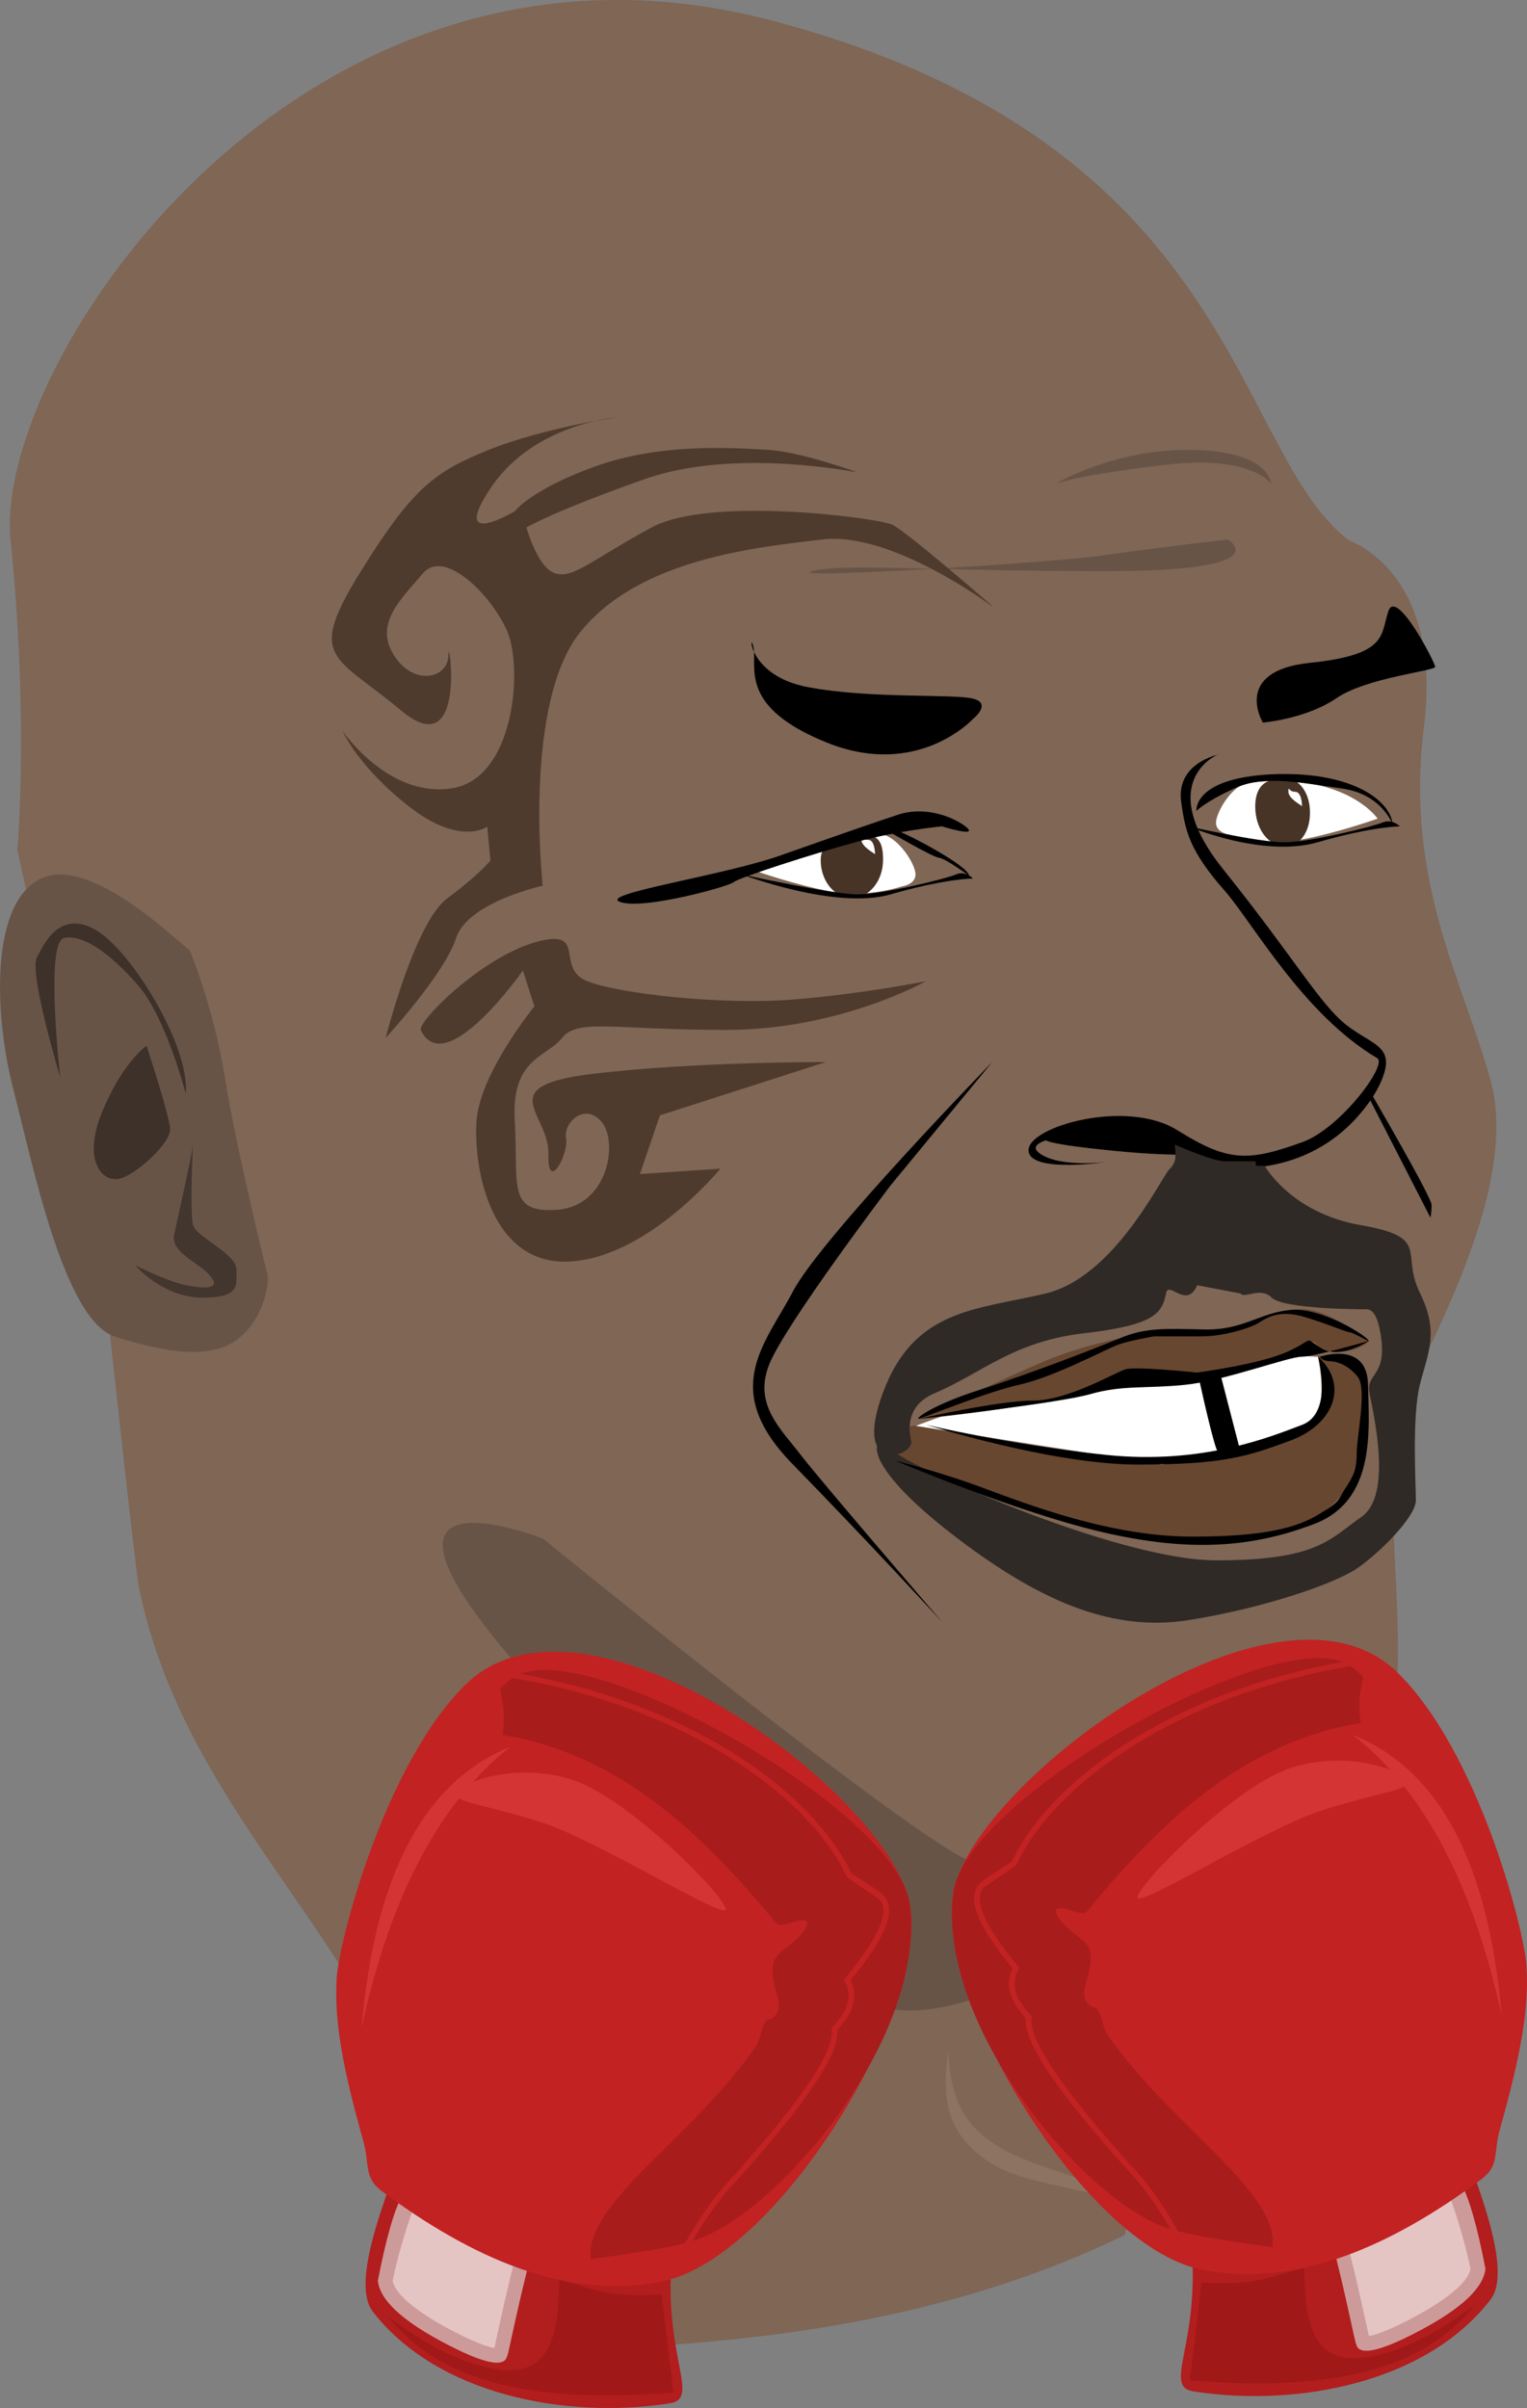 <?xml version="1.0" encoding="UTF-8"?>
<svg id="Isolation_Mode" data-name="Isolation Mode" xmlns="http://www.w3.org/2000/svg" viewBox="0 0 207.24 326.86">
    <rect x="0" y="0" width="207.24" height="326.86" fill="#808080" stroke="none"/>
    <defs>
        <style>
            .cls-1 {
            fill: #a91c1c;
            }

            .cls-1, .cls-2, .cls-3, .cls-4, .cls-5, .cls-6, .cls-7, .cls-8, .cls-9 {
            fill-rule: evenodd;
            }

            .cls-1, .cls-2, .cls-3, .cls-4, .cls-5, .cls-6, .cls-7, .cls-8, .cls-9, .cls-10, .cls-11, .cls-12, .cls-13, .cls-14, .cls-15, .cls-16, .cls-17, .cls-18, .cls-19 {
            stroke-width: 0px;
            }

            .cls-2 {
            fill: #c22222;
            }

            .cls-3 {
            fill: #b21d1d;
            }

            .cls-4 {
            fill: #cd9a9a;
            }

            .cls-5 {
            fill: #d43434;
            }

            .cls-6 {
            fill: #e5c4c4;
            }

            .cls-7, .cls-16 {
            fill: #7f6655;
            }

            .cls-8 {
            fill: #8c7362;
            }

            .cls-9 {
            fill: #a01818;
            }

            .cls-11 {
            fill: #473427;
            }

            .cls-12 {
            fill: #4f3b2d;
            }

            .cls-13 {
            fill: #302a26;
            }

            .cls-14 {
            fill: #3d312a;
            }

            .cls-15 {
            fill: #42362f;
            }

            .cls-17 {
            fill: #684730;
            }

            .cls-18 {
            fill: #685447;
            }

            .cls-19 {
            fill: #fff;
            }
        </style>
    </defs>
    <path class="cls-16" d="m202.32,146.76c-3.69-13.53-11.72-27.07-9.06-48.18,2.6-21.05-10.15-25.19-10.15-25.19-15.95-12.1-14.81-53.87-78.41-70.61C41.16-13.96-1.06,49.25,1.44,73.39c2.5,24.14.92,41.99.92,41.99,0,0,10.64,47.62,11.72,57.9,1.09,10.28,4.34,40.05,4.78,42.21,7.12,34.76,38.35,52.32,40.86,87.62,3.47,3.98,7.6,7.39,12.13,10.17,3.47,2.13,7.11,3.93,10.86,5.47,24.4-1.05,48.28-4.81,69.95-15.38.38-1.71.66-3.45.86-5.21-12.95-31.54,12.12-46.93,12.12-46.93,0,0,13.29,1.6,20.73-9.72,7.43-11.38-.54-41.16,4.23-51.43,4.78-10.28,15.41-29.78,11.72-43.31Z"/>
    <path class="cls-10" d="m132.05,97.59s-7.43,8.12-19.7,3.26c-12.21-4.86-9.55-10.28-10.09-12.98-.54-2.71-1.09,3.81,7.43,5.41,8.52,1.6,19.7.88,22.36,1.55,2.66.66,0,2.76,0,2.76Z"/>
    <path class="cls-10" d="m171.39,98.09s-4.23-7.02,6.4-8.12c10.64-1.1,9.55-3.81,10.64-7.02,1.09-3.2,6.35,7.02,6.35,7.57s-9.28,1.44-13.4,4.25c-4.12,2.82-9.98,3.31-9.98,3.31Z"/>
    <path class="cls-10" d="m165.37,102.4c-.33.06-8.84,3.87.76,15.75,9.55,11.93,12.97,18.12,16.6,20.99,3.64,2.82,6.84,2.82,4.67,7.74-.65,1.49-1.68,2.98-2.82,4.31-2.98,3.54-7,5.91-11.45,6.85-3.31.72-6.13.72-8.03.17-3.74-1.11-6.4-5.97-15.41-4.86-9.06,1.11-10.09,2.15-8.52,3.26,2.82,1.93,9.06,1.11,9.06,1.11,0,0-10.64,1.6-10.64-1.6s13.29-7.02,20.19-2.71c6.89,4.31,9.55,4.31,17.04,1.6,5.1-1.88,11.56-10.5,10.09-11.38-10.09-5.97-16.93-18.45-20.73-22.76-4.78-5.42-5.32-8.12-5.86-11.93-.81-5.36,5.05-6.52,5.05-6.52Z"/>
    <path class="cls-10" d="m145.34,153.33l-3.2,1.11s-2.66.55,7.43,1.6c10.09,1.11,13.84.55,13.84.55,0,0-6.4-4.31-10.09-4.31-3.69-.06-7.98,1.05-7.98,1.05Z"/>
    <path class="cls-17" d="m180.99,184.16s4.83.06,4.23,6.24c-.54,6.19-1.03,7.73-1.36,8.84-.27,1.11-1.74,7.02-11.67,8.95-9.93,1.93-24.8-.77-31.69-3.48-6.89-2.71-19.7-5.97-19.48-8.01.49-4.97,7.27-2.82,7.27-2.82,0,0,11.02,3.26,19.7,4.31,8.63,1.11,12.75,0,18.07-.55,5.32-.55,11.18-2.71,13.29-6.52,2.12-3.81-1.09-7.02-1.09-7.02h2.71v.06Z"/>
    <path class="cls-13" d="m119.84,189.02c4.23-11.38,12.64-11.21,22.03-13.43s15.74-15.8,16.82-16.85c1.09-1.1.81-2.04.81-2.04h.05l-.11-1.33s5.15,2.26,6.73,2.26h4.23l.05.61h1.19s3.53,6.41,13.08,8.07c9.55,1.66,5.32,3.76,7.98,9.17,2.66,5.41,1.09,8.12,0,12.49-1.09,4.31-.54,13.53-.54,15.69s-4.78,7.02-7.98,9.23c-3.2,2.15-12.75,5.41-22.85,7.02-10.09,1.6-19.53-2.32-30.28-10.27-17.53-12.98-11.07-15.91-10.09-12.98.54,1.6,30.28,15.14,44.12,15.14s15.41-2.93,19.7-5.91c4.29-2.98,1.57-14.09,1.09-16.79-.54-2.71,2.33-2.21,1.57-7.57-.54-3.81-1.57-3.81-2.12-3.81s-11.18,0-12.75-1.6c-1.47-1.49-3.69.22-4.23-.55l-5.86-1.11c-1.47,3.37-3.91-.77-4.23,1.11-.54,2.71-1.57,4.31-11.18,5.41-9.55,1.11-13.84,5.42-20.19,8.12-3.53,1.49-3.74,4.31-3.2,6.52.38,2.1-8.09,4.81-3.85-6.57Z"/>
    <path class="cls-19" d="m178.88,184.16s-6.84-.28-18.29-.39c-11.45-.17-18.94,8.51-20.51,6.35-1.57-2.15-15.79,3.43-15.79,3.43l33.37,5.25s20.19-3.26,21.27-6.52c.98-3.26-.05-8.12-.05-8.12Z"/>
    <path class="cls-10" d="m162.8,187.5c.66,3,2.06,9.1,2.46,9.5l2.95-.5-2.46-9.5-2.95.5Z"/>
    <path class="cls-19" d="m122.5,120.3s1.9-.28,1.74-1.77c-.16-1.49-2.28-4.7-4.4-5.25-2.12-.55-17.53,4.86-17.53,4.86,0,0,5.59,1.99,10.47,2.87,4.94.94,9.71-.72,9.71-.72Z"/>
    <path class="cls-11" d="m119.84,116.76c0,2.82-1.9,5.14-4.23,5.14s-4.23-2.32-4.23-5.14,2.98-3.54,5.32-3.54c2.33.06,3.15.72,3.15,3.54Z"/>
    <path class="cls-19" d="m118.81,115.99c-.05-.11-1.9-1.05-1.9-1.99s0,0,.92,0,.92,1.88.92,1.88"/>
    <path class="cls-16" d="m137.37,115.43s-7.71,9.5-18.72,15.03c-11.02,5.52,6.51,1.22,10.26-1.49,3.69-2.71,8.46-13.54,8.46-13.54Z"/>
    <path class="cls-10" d="m127.82,112.17s-5.86.55-11.72,2.15c-5.86,1.6-15.95,4.86-16.5,5.41-.54.55-12.21,3.81-15.41,2.71-3.2-1.1,13.84-3.53,21.81-6.35,7.98-2.82,12.75-4.47,15.95-5.53,3.2-1.05,6.89,0,9.06,1.6,2.12,1.66-3.2,0-3.2,0Z"/>
    <path class="cls-10" d="m132.05,119.25s-3.74,0-11.18,2.15c-7.43,2.15-20.19-2.71-20.19-2.71,0,0,12.21,2.71,15.68,2.71s12.15-2.15,13.4-2.71c1.25-.55,2.28.55,2.28.55Z"/>
    <path class="cls-19" d="m166.78,113.28s-1.9-.28-1.74-1.77c.16-1.49,2.22-4.97,4.4-5.25,13.13-1.6,17.53,4.86,17.53,4.86,0,0-5.59,1.99-10.47,2.87-4.94.88-9.71-.72-9.71-.72Z"/>
    <path class="cls-11" d="m177.79,110.3c0,2.82-1.57,4.59-3.2,4.59-2.66,0-4.23-2.6-4.23-5.41,0-3.81,2.66-3.81,4.23-3.81s3.2,1.77,3.2,4.64Z"/>
    <path class="cls-19" d="m176.76,109.47c-.05-.11-1.9-1.05-1.9-1.99s0,0,.92,0,.92,1.88.92,1.88"/>
    <path class="cls-10" d="m190,112.17s-3.74,0-11.18,2.16c-7.43,2.15-17.53-2.16-17.53-2.16,0,0,9.55,2.16,13.02,2.16s12.15-2.16,13.4-2.71c1.25-.5,2.28.55,2.28.55Z"/>
    <path class="cls-10" d="m120.38,112.73s6.13,3.59,7.05,3.7c.92.11,4.07,2.43,4.07,2.43,0,0,.33-.66-4.34-3.37-4.67-2.71-6.78-3.26-6.78-3.26v.5Z"/>
    <path class="cls-10" d="m134.71,144.11s-23.28,23.92-27.08,31.16c-3.8,7.24-10.04,13.31,0,23.53,10.04,10.28,20.24,21.38,20.24,21.38,0,0-16.5-19.17-19.21-22.71-2.71-3.54-6.4-6.8-4.29-12.21,2.12-5.41,16.5-24.36,16.5-24.36l13.84-16.8Z"/>
    <path class="cls-10" d="m185.77,148.97l8.36,16.3s.16-.61.16-1.71-8.52-15.69-8.52-15.69v1.1Z"/>
    <path class="cls-18" d="m166.61,73.22s7.43,4.31-16.5,4.31-35.76-1.1-39.94,0c-4.18,1.1,32.39-1.1,39.61-2.15,7.22-1.05,16.82-2.15,16.82-2.15Z"/>
    <path class="cls-18" d="m172.48,65.66s-2.5-3.98-14.54-2.54c-12.05,1.44-14.65,2.54-14.65,2.54,0,0,7.98-4.81,18.56-4.59,10.64.22,10.64,4.59,10.64,4.59Z"/>
    <path class="cls-16" d="m127.11,65.66s-17.91,5.97-29.08,11.38c-11.18,5.41-10.53,3.54-2.33-1.49,8.19-5.03,31.42-9.89,31.42-9.89Z"/>
    <path class="cls-10" d="m178.88,184.16s2.12,7.57-2.12,9.23c-4.23,1.6-13.51,5.47-26.7,4.09-13.19-1.38-24.36-4.09-24.36-4.09,0,0,17.04,5.41,28.71,5.41s14.87-1.1,20.73-3.26c5.86-2.16,7.98-7.57,3.74-11.38Z"/>
    <path class="cls-17" d="m185.77,182.06s-1.57,1.71-5.05,1.38c-3.47-.33-.49-2.82-5.97.06-5.48,2.87-12.86,3.92-16.6,3.37-3.74-.55-7.16.39-12.91,2.38-5.75,1.99-20.67,3.37-20.67,3.37,0,0,7.49-3.59,16.01-7.35,8.52-3.81,19.15-5.19,22.84-4.75,3.74.44,9.55-2.82,13.29-2.82s9.06,4.36,9.06,4.36Z"/>
    <path class="cls-10" d="m179.15,184.16s6.4-2.21,6.51,3.76c.11,5.97,1.19,15.75-7.33,18.95-8.52,3.26-17.04,3.81-28.71,1.1-11.72-2.71-28.16-9.72-28.16-9.72,0,0,6.4,1.6,12.21,3.81,5.86,2.15,17.04,6.52,28.16,6.52s14.87-1.6,17.53-3.26c2.66-1.6,2.12-1.6,3.2-3.26,1.09-1.6,1.57-2.71,1.57-4.86s1.41-8.67.16-10.28c-1.25-1.6-2.82-2.15-3.91-2.15-1.03-.06-1.25-.61-1.25-.61Z"/>
    <path class="cls-10" d="m185.77,182.06c0-.61-6.4-4.64-10.64-4.25-4.23.39-6.35,2.76-11.67,2.65-5.32-.11-7.92-.28-11.4,1.16-3.47,1.44-12.48,4.92-18.88,6.96-6.4,2.04-8.63,3.76-8.57,3.98.06.22,9.06-3.59,13.89-4.64,4.77-1.1,11.72-4.86,13.29-5.41,1.57-.55,4.78-1.11,4.78-1.11h6.4c3.2,0,6.4-1.1,7.43-1.6,1.09-.55,2.66-2.15,6.4-1.11,3.74,1.11,5.86,2.15,6.4,2.15.43.06,2.55,1.22,2.55,1.22Z"/>
    <path class="cls-10" d="m185.77,182.01s-3.91,2.6-6.46.99c-2.55-1.55-.65-1.33-4.5.44-3.85,1.77-12.37,2.87-12.37,2.87,0,0-8.3-.88-9.71-.44-1.41.44-7.81,4.25-12.59,4.25s-15.46,2.49-15.46,2.49c0,0,18.83-2.1,23.28-3.37,4.45-1.27,7.6-.72,12.91-1.27,5.32-.55,14-3.81,15.79-3.81,1.68,0,9.12-2.15,9.12-2.15Z"/>
    <path class="cls-10" d="m188.97,111.62c.22,1.22-.76-3.7-6.78-4.58-5.97-.83-10.69-1.88-14.71,0-4.07,1.88-5.1,3.04-5.1,3.04,0,0-.54-4.42,10.09-4.97,10.64-.5,15.95,3.32,16.5,6.52Z"/>
    <path class="cls-12" d="m134.71,82.34s-13.62-10.22-23.01-9.12c-9.44,1.1-24.85,2.71-32.83,12.43-7.98,9.72-5.21,34.58-5.21,34.58,0,0-10.2,2.21-11.77,7.13-1.57,4.86-9.55,13.53-9.55,13.53,0,0,3.96-15.69,8.36-18.95,4.4-3.26,5.86-5.14,5.86-5.14l-.43-4.59s-3.64,2.71-10.58-2.71c-6.95-5.41-9.06-10.28-9.06-10.28,0,0,6.19,9.12,14.81,7.79,8.63-1.33,9.66-16.46,7.54-21.33-2.12-4.86-8.52-11.33-11.45-7.84-2.93,3.48-6.62,6.74-3.96,11.05,2.66,4.31,7.43,3.26,7.43,0s2.66,15.14-6.4,7.57c-9.06-7.57-12.86-6.96-5.64-18.67,7.22-11.66,10.15-13.76,17.69-16.8,7.6-2.98,17.31-4.36,17.31-4.36,0,0-11.29.83-17.15,9.5-5.86,8.67,3.2,3.26,3.2,3.26,0,0,2.17-2.93,10.91-6.08,8.74-3.15,18.34-2.54,23.12-2.27,4.78.22,12.48,3.09,12.48,3.09,0,0-16.77-3.43-28.98.94-12.21,4.31-15.95,6.52-15.95,6.52,0,0,1.47,5.47,3.91,6.24,2.44.77,5.1-1.93,13.08-6.24,7.98-4.31,30.66-1.27,32.61-.39,1.95.88,13.67,11.1,13.67,11.1Z"/>
    <path class="cls-12" d="m125.7,133.17s-11.72,6.63-27.13,6.63-20.13-1.6-22.3,1.1c-2.17,2.71-6.95,2.71-6.4,11.38.49,8.67-1.09,12.43,5.81,11.93,6.89-.55,8.25-9.23,5.97-11.93-2.28-2.71-5.21.11-4.83,2.21.43,2.1-2.55,7.62-2.39,2.15.16-5.47-7.81-9.23,6.02-10.88,13.84-1.66,31.63-1.6,31.63-1.6l-22.52,7.24-2.71,7.96,10.91-.72s-9.82,12.04-20.46,12.6c-10.64.55-13.02-12.43-12.64-18.95.38-6.52,7.87-15.69,7.87-15.69l-1.57-4.86s-10.47,14.97-13.84,8.12c-.54-1.11,7.98-9.72,15.41-11.93,7.43-2.15,2.66,3.48,7.16,5.25,4.5,1.77,18.45,3.26,28,2.49,9.55-.77,18.01-2.49,18.01-2.49Z"/>
    <path class="cls-18" d="m166.61,251.29s-23.44,8.67-37.5,0c-14.05-8.67-55.4-42.43-55.4-42.43,0,0-30.66-12.1,0,21.1,30.66,33.2,33.86,42.43,49.27,42.93,15.47.61,43.63-21.6,43.63-21.6Z"/>
    <path class="cls-18" d="m25.75,128.97c-1.09-.55-13.29-12.98-20.19-9.72-6.89,3.26-6.4,18.4-3.74,28.67s6.89,31.38,13.84,33.54c6.95,2.15,13.24,3.26,16.98,0,3.74-3.26,3.74-8.12,3.74-8.12,0,0-4.18-16.74-5.86-27.07-1.57-9.72-4.77-17.29-4.77-17.29Z"/>
    <path class="cls-15" d="m18.31,171.73s4.23,2.15,6.89,2.71c2.66.55,4.94.55,3.26-1.33-1.68-1.88-5.26-3.09-4.83-5.47.49-2.38,2.6-11.6,2.6-12.65s-.54,9.72,0,11.38c.54,1.6,5.86,3.81,5.86,5.97s.54,3.81-4.77,3.81c-5.32-.11-9.01-4.42-9.01-4.42Z"/>
    <path class="cls-14" d="m19.89,141.95s3.2,9.72,3.2,11.38-3.74,5.41-6.4,6.52c-2.66,1.1-5.64-2.15-2.82-8.95,2.82-6.8,6.02-8.95,6.02-8.95Z"/>
    <path class="cls-14" d="m25.21,148.47s-2.66-10.28-6.4-14.64c-3.74-4.31-7.43-7.02-10.09-6.52-2.66.5-.54,18.95-.54,18.95,0,0-4.23-14.09-3.2-16.24,1.09-2.15,3.2-6.52,7.98-3.81,4.83,2.76,12.81,15.74,12.26,22.26Z"/>
    <path class="cls-7" d="m124.67,277.09c-1.41,4.31-2.06,6.52-2.06,6.52-1.46,33.04-10.04,30.94-25.83-6.24,17.2,1.82,26.53,1.77,27.89-.28Z"/>
    <path class="cls-8" d="m64.33,299.46c14.11-2.32,21.05-4.92,20.3-9.28-2.17-19.89-3.26-29.83-3.26-29.83.81,9.45,1.68,22.6-1.9,29.28-2.98,5.41-9.01,7.84-15.14,9.83Z"/>
    <path class="cls-8" d="m157.82,301.17c-10.47-6.46-17.69-6.46-23.39-10.5-3.91-2.76-5.48-6.35-5.75-12.27-.92,6.85-.11,11.49,5.86,15.25,5.05,3.26,14,2.98,23.28,7.51Z"/>
    <path class="cls-7" d="m119.68,308.08c-.11-2.98,1.03-4.09,3.31-3.31-.87,8.56-5.1,9.06-12.75,1.38,5.48,4.03,8.63,4.7,9.44,1.93Z"/>
    <path class="cls-3" d="m90.55,326.28c-13.72,2.04-31.11-1.14-39.93-12.47-3.88-4.99,4.63-21.75,6.28-28.82,20.06,12.22,31.71,17.74,34.93,16.55-3.16,17.42,4.12,24.28-1.29,24.73h0Z"/>
    <path class="cls-9" d="m68.13,321.69c-4.18-.44-9.21-2.52-15.36-7.15,7.3,9.16,20.3,11.69,38.63,10.2-.84-6.68-1.37-11.1-1.58-13.28-7.38.52-9.87-.95-13.91-2-.1,6.42-.74,12.97-7.77,12.23h0Z"/>
    <path class="cls-4" d="m68.79,319.91c-.35,1.3-2.52,1.02-6.49-.87-7.04-3.41-10.71-6.56-11.02-9.45,1.12-5.79,2.25-9.7,3.38-11.74,9.69,5.04,15.53,6.02,17.74,6.94-2.28,8.63-3.42,15.01-3.6,15.11h0Z"/>
    <path class="cls-6" d="m53.29,309.63c.67,3.02,7.58,6.54,9.87,7.63.65.31,2.79,1.28,3.91,1.46l.03-.13.03-.02c.06-.29.12-.58.18-.85.24-1.08.47-2.16.71-3.24.63-2.81,1.29-5.62,2-8.41-.18-.05-.36-.11-.53-.15-1.27-.38-2.53-.76-3.79-1.19-3.46-1.16-6.33-3.3-9.6-4.92-1.06,2.76-2.33,7.27-2.82,9.81Z"/>
    <path class="cls-2" d="m89.78,309.7c-12.95,2.61-25.98-3.35-37.98-12.29-2.45-1.83-1.63-3.71-2.47-6.69-2.84-10.13-3.99-16.35-3.63-22.25.31-4.98,6.5-28.97,17.46-39.78,15.88-15.66,55.74,13.44,60.11,28.8,3.78,13.26-17.11,48.91-33.49,52.21h0Z"/>
    <path class="cls-1" d="m67.85,229.32c.5-.62,1.08-1.13,1.74-1.54,10.61,1.77,19.87,5.22,27.29,9.49,8.97,5.15,15.26,11.49,18.03,17.45l.04.1,4.36,2.96c.76.72.8,1.94.1,3.65-.75,1.85-2.33,4.23-4.74,7.13l-.17.2.13.23c.54.9.67,1.87.41,2.87-.27,1.05-.97,2.16-2.08,3.33l-.13.13.03.19c.24,1.36-.73,3.67-2.88,6.92-2.2,3.32-5.63,7.58-10.29,12.78-2.31,2.35-4.55,5.45-6.71,9.27-3.52.91-7.64,1.42-12.81,2.17-.86-7.66,13.63-16.2,22.44-28.91.49-.71.79-2.54,1.24-3.28.39-.63.94-.17,1.3-.83,1.63-1.57-.92-4.32-.17-7.28.44-1.74,4.47-3.24,4.6-5.46-.7-.92-3.52,1.04-4.24.17-9.84-11.93-21.09-22.97-37.19-25.57,0,0,.68-2.5-.31-6.18Zm55.62,29.16c-1.72-12.71-42.34-35.57-52.77-31.27,10.29,1.83,19.29,5.23,26.56,9.4,9.06,5.2,15.44,11.62,18.29,17.69.99.67,3.53,2.2,4.26,2.89,1.04.96,1.14,2.46.31,4.5-.76,1.87-2.32,4.25-4.7,7.12.53,1.01.65,2.09.36,3.21-.29,1.13-1.01,2.31-2.14,3.53.16,1.57-.84,3.99-3.03,7.27-2.22,3.35-5.68,7.64-10.37,12.87h-.01c-2.14,2.19-4.21,5.01-6.23,8.48,11.4-3.33,31.89-27.7,29.46-45.72h0Z"/>
    <path class="cls-5" d="m61.91,243.37c.43-1.27,7.76-4.28,15.61-1.83,7.86,2.45,21.4,16.4,20.97,17.67-.43,1.27-17.48-9.5-25.34-11.96-7.86-2.45-11.67-2.62-11.25-3.89h0Z"/>
    <path class="cls-5" d="m69.26,237.11c-11.7,4.74-18.43,17.45-20.18,38.1,3.91-17.9,10.63-30.6,20.18-38.1Z"/>
    <path class="cls-3" d="m162.34,324.65c-5.41-.45,1.87-7.3-1.29-24.73,3.22,1.18,14.87-4.34,34.93-16.55,1.65,7.06,10.16,23.83,6.28,28.82-8.81,11.33-26.2,14.51-39.93,12.47h0Z"/>
    <path class="cls-9" d="m184.75,320.06c-7.03.74-7.68-5.81-7.77-12.23-4.04,1.06-6.53,2.52-13.91,2-.21,2.18-.74,6.6-1.58,13.28,18.33,1.49,31.33-1.04,38.63-10.2-6.15,4.63-11.18,6.71-15.36,7.15h0Z"/>
    <path class="cls-4" d="m184.09,318.28c-.19-.11-1.33-6.48-3.6-15.11,2.2-.92,8.05-1.91,17.74-6.94,1.13,2.04,2.26,5.95,3.37,11.74-.31,2.89-3.98,6.04-11.02,9.45-3.97,1.89-6.14,2.17-6.49.87h0Z"/>
    <path class="cls-6" d="m196.77,298.19c-3.27,1.61-6.14,3.75-9.6,4.92-1.26.43-2.52.81-3.79,1.19-.17.05-.35.1-.53.15.71,2.8,1.37,5.6,2,8.41.24,1.07.48,2.16.71,3.24.06.26.12.56.18.85l.03.02.03.13c1.12-.18,3.26-1.15,3.91-1.46,2.29-1.1,9.2-4.62,9.87-7.63-.49-2.54-1.76-7.05-2.82-9.81Z"/>
    <path class="cls-2" d="m163.09,308.08c-16.38-3.3-37.26-38.95-33.49-52.21,4.38-15.37,44.23-44.46,60.11-28.8,10.96,10.8,17.15,34.79,17.46,39.78.36,5.91-.79,12.13-3.63,22.25-.84,2.98-.02,4.86-2.47,6.69-12,8.93-25.03,14.9-37.98,12.29h0Z"/>
    <path class="cls-1" d="m184.72,233.87c-16.1,2.6-27.35,13.64-37.19,25.57-.72.87-3.54-1.1-4.24-.17.13,2.22,4.16,3.72,4.6,5.46.74,2.96-1.81,5.71-.17,7.28.35.65.91.19,1.3.83.45.74.75,2.57,1.24,3.28,8.81,12.71,23.3,21.25,22.44,28.91-5.17-.75-9.29-1.26-12.81-2.17-2.16-3.82-4.4-6.91-6.71-9.27-4.66-5.2-8.09-9.46-10.29-12.78-2.16-3.25-3.12-5.56-2.88-6.92l.03-.19-.13-.13c-1.11-1.17-1.81-2.29-2.08-3.33-.26-1-.12-1.97.41-2.87l.13-.23-.17-.2c-2.42-2.9-3.99-5.28-4.74-7.13-.69-1.71-.66-2.93.1-3.65l4.36-2.96.04-.1c2.77-5.97,9.06-12.3,18.03-17.45,7.43-4.27,16.68-7.72,27.29-9.49.66.41,1.24.93,1.74,1.54-.99,3.68-.31,6.18-.31,6.18Zm-55.32,22.98c-2.43,18.02,18.05,42.38,29.46,45.72-2.01-3.47-4.09-6.29-6.23-8.47h-.01c-4.69-5.25-8.14-9.53-10.37-12.89-2.18-3.28-3.19-5.71-3.03-7.27-1.13-1.22-1.85-2.4-2.14-3.53-.29-1.13-.17-2.2.36-3.21-2.37-2.87-3.94-5.25-4.7-7.12-.83-2.04-.72-3.54.31-4.5.73-.69,3.27-2.22,4.26-2.89,2.85-6.07,9.23-12.49,18.29-17.69,7.27-4.17,16.27-7.57,26.56-9.4-10.43-4.3-51.05,18.55-52.77,31.27h0Z"/>
    <path class="cls-5" d="m190.98,241.74c.42,1.27-3.39,1.43-11.25,3.89-7.86,2.45-24.91,13.22-25.34,11.96-.43-1.26,13.11-15.21,20.97-17.67,7.85-2.45,15.18.56,15.61,1.83h0Z"/>
    <path class="cls-5" d="m203.8,273.59c-1.75-20.66-8.47-33.36-20.18-38.1,9.55,7.5,16.27,20.2,20.18,38.1Z"/>
</svg>
